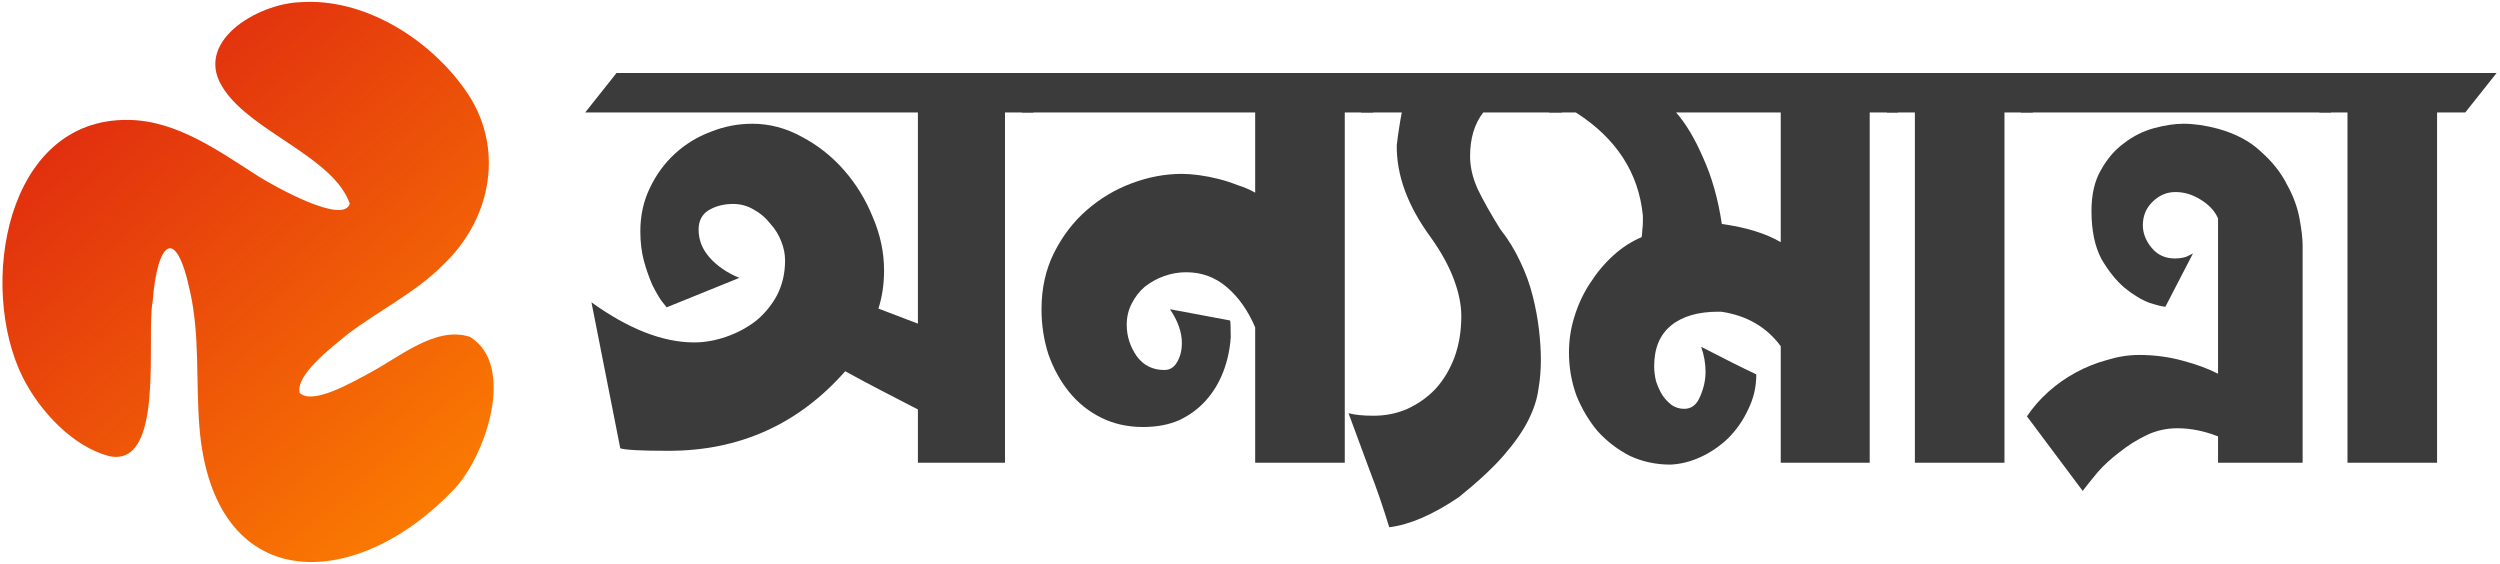 <svg xmlns:xlink="http://www.w3.org/1999/xlink" class="brxe-svg hidden-logo" id="brxe-ymwfrk" xmlns="http://www.w3.org/2000/svg" width="399" height="90" viewBox="0 0 399 90" fill="none"><path d="M388.957 73.85H374.657V17.95H370.157L375.357 11.65H398.457L393.457 17.95H388.957V73.85Z" fill="#3B3B3B"></path><path d="M376.699 11.65L371.999 17.95H322.499L327.599 11.65H376.699ZM353.999 20.55C356.866 21.35 359.166 22.583 360.899 24.25C362.699 25.85 364.066 27.583 364.999 29.45C365.999 31.25 366.666 33.05 366.999 34.85C367.332 36.65 367.499 38.083 367.499 39.15V73.85H353.999V69.65C351.799 68.783 349.632 68.35 347.499 68.35C345.766 68.35 344.132 68.717 342.599 69.45C341.066 70.183 339.632 71.083 338.299 72.15C336.966 73.15 335.799 74.217 334.799 75.35C333.799 76.55 332.999 77.55 332.399 78.35L323.499 66.45C324.432 65.05 325.566 63.75 326.899 62.55C328.232 61.35 329.699 60.317 331.299 59.45C332.899 58.583 334.566 57.917 336.299 57.45C338.032 56.917 339.732 56.65 341.399 56.65C343.799 56.65 346.099 56.95 348.299 57.55C350.566 58.15 352.466 58.85 353.999 59.65V34.85C353.466 33.65 352.532 32.65 351.199 31.85C349.932 31.05 348.599 30.65 347.199 30.65C345.799 30.65 344.566 31.183 343.499 32.25C342.499 33.25 341.999 34.483 341.999 35.95C341.999 37.217 342.466 38.417 343.399 39.55C344.332 40.683 345.566 41.25 347.099 41.25C347.832 41.25 348.466 41.15 348.999 40.95C349.532 40.683 349.866 40.517 349.999 40.45L345.599 48.95C345.199 48.95 344.366 48.75 343.099 48.35C341.832 47.883 340.499 47.083 339.099 45.95C337.766 44.817 336.532 43.283 335.399 41.35C334.332 39.35 333.799 36.783 333.799 33.65C333.799 31.05 334.299 28.883 335.299 27.15C336.299 25.35 337.532 23.917 338.999 22.85C340.466 21.717 342.066 20.917 343.799 20.45C345.532 19.983 347.099 19.75 348.499 19.75C350.166 19.75 351.999 20.017 353.999 20.55Z" fill="#3B3B3B"></path><path d="M319.914 73.85H305.615V17.95H301.115L306.314 11.65H329.415L324.414 17.95H319.914V73.85Z" fill="#3B3B3B"></path><path d="M266.606 74.15C264.273 74.15 262.106 73.683 260.106 72.75C258.173 71.75 256.473 70.45 255.006 68.85C253.606 67.183 252.473 65.283 251.606 63.15C250.806 60.95 250.406 58.65 250.406 56.25C250.406 54.25 250.706 52.317 251.306 50.45C251.906 48.517 252.739 46.75 253.806 45.15C254.873 43.483 256.106 42.017 257.506 40.75C258.906 39.483 260.406 38.517 262.006 37.85C262.073 37.517 262.106 37.15 262.106 36.75C262.173 36.283 262.206 35.817 262.206 35.35V34.45C261.539 27.583 257.973 22.083 251.506 17.95H247.206L252.306 11.65H307.806L302.906 17.95H298.406V73.85H284.206V55.25C281.939 52.183 278.773 50.35 274.706 49.75H274.206C271.006 49.75 268.506 50.483 266.706 51.95C264.906 53.417 264.006 55.583 264.006 58.45C264.006 59.25 264.106 60.05 264.306 60.85C264.573 61.65 264.906 62.383 265.306 63.05C265.706 63.65 266.206 64.183 266.806 64.65C267.406 65.05 268.073 65.25 268.806 65.25C269.939 65.25 270.773 64.617 271.306 63.35C271.906 62.017 272.206 60.683 272.206 59.35C272.206 58.017 271.973 56.683 271.506 55.35C273.306 56.283 274.939 57.117 276.406 57.85C277.873 58.583 279.173 59.217 280.306 59.75C280.306 61.75 279.873 63.617 279.006 65.35C278.206 67.083 277.139 68.617 275.806 69.95C274.473 71.217 273.006 72.217 271.406 72.95C269.806 73.683 268.206 74.083 266.606 74.15ZM284.206 38.65V17.95H267.506C269.039 19.683 270.473 22.083 271.806 25.15C273.206 28.217 274.206 31.75 274.806 35.75C278.673 36.283 281.806 37.25 284.206 38.65Z" fill="#3B3B3B"></path><path d="M221.725 84.15C220.725 80.883 219.692 77.883 218.625 75.15C217.625 72.483 216.492 69.417 215.225 65.95C216.225 66.217 217.559 66.35 219.225 66.35C221.159 66.35 222.959 65.983 224.625 65.25C226.359 64.45 227.859 63.383 229.125 62.05C230.392 60.65 231.392 58.983 232.125 57.05C232.859 55.05 233.225 52.85 233.225 50.45C233.225 48.65 232.825 46.683 232.025 44.55C231.225 42.417 229.992 40.183 228.325 37.85C224.659 32.85 222.859 27.95 222.925 23.15C223.059 22.017 223.192 21.05 223.325 20.25C223.459 19.383 223.592 18.617 223.725 17.95H217.225L221.725 11.65H253.825L249.225 17.95H236.725C235.325 19.75 234.625 22.083 234.625 24.95C234.625 26.617 235.025 28.35 235.825 30.15C236.692 31.95 237.892 34.083 239.425 36.55C240.692 38.15 241.759 39.883 242.625 41.75C243.492 43.55 244.159 45.383 244.625 47.25C245.092 49.117 245.425 50.917 245.625 52.65C245.825 54.383 245.925 55.983 245.925 57.45C245.925 59.05 245.792 60.617 245.525 62.15C245.325 63.683 244.792 65.317 243.925 67.05C243.059 68.783 241.759 70.65 240.025 72.65C238.292 74.65 235.892 76.883 232.825 79.35C228.692 82.15 224.992 83.75 221.725 84.15Z" fill="#3B3B3B"></path><path d="M214.626 73.85H200.326V52.25C199.193 49.583 197.693 47.45 195.826 45.85C193.96 44.25 191.793 43.45 189.326 43.45C188.126 43.45 186.96 43.65 185.826 44.05C184.693 44.45 183.66 45.017 182.726 45.75C181.86 46.483 181.16 47.383 180.626 48.45C180.093 49.45 179.826 50.583 179.826 51.85C179.826 53.65 180.36 55.317 181.426 56.85C182.493 58.317 183.96 59.05 185.826 59.05C186.693 59.05 187.36 58.65 187.826 57.85C188.36 56.983 188.626 55.95 188.626 54.75C188.626 53.017 187.993 51.217 186.726 49.35L196.326 51.15C196.393 51.35 196.426 52.25 196.426 53.85C196.293 55.783 195.893 57.617 195.226 59.35C194.56 61.083 193.626 62.617 192.426 63.95C191.293 65.217 189.893 66.25 188.226 67.05C186.56 67.783 184.626 68.15 182.426 68.15C179.96 68.15 177.726 67.65 175.726 66.65C173.726 65.65 172.026 64.283 170.626 62.55C169.226 60.817 168.126 58.817 167.326 56.55C166.593 54.283 166.226 51.883 166.226 49.35C166.226 46.017 166.893 43.017 168.226 40.35C169.56 37.683 171.293 35.417 173.426 33.55C175.56 31.683 177.96 30.25 180.626 29.25C183.293 28.25 185.96 27.75 188.626 27.75C189.426 27.75 190.326 27.817 191.326 27.95C192.326 28.083 193.36 28.283 194.426 28.55C195.493 28.817 196.526 29.15 197.526 29.55C198.593 29.883 199.526 30.283 200.326 30.75V17.95H163.026L168.126 11.65H224.026L219.126 17.95H214.626V73.85Z" fill="#3B3B3B"></path><path d="M160.397 73.85H146.497V65.35L140.697 62.35C138.764 61.35 136.831 60.317 134.897 59.25C127.431 67.717 118.031 71.95 106.697 71.95C102.364 71.95 99.797 71.817 98.997 71.55L94.397 48.25C100.331 52.517 105.797 54.65 110.797 54.65C112.464 54.65 114.164 54.35 115.897 53.75C117.631 53.15 119.197 52.317 120.597 51.25C121.997 50.117 123.131 48.75 123.997 47.15C124.864 45.483 125.297 43.617 125.297 41.55C125.297 40.55 125.097 39.55 124.697 38.55C124.297 37.483 123.697 36.517 122.897 35.65C122.164 34.717 121.297 33.983 120.297 33.45C119.297 32.85 118.197 32.55 116.997 32.55C115.531 32.55 114.231 32.883 113.097 33.55C112.031 34.217 111.497 35.25 111.497 36.65C111.497 38.317 112.097 39.817 113.297 41.15C114.497 42.483 116.064 43.55 117.997 44.35L106.397 49.05C106.331 48.983 106.064 48.65 105.597 48.05C105.131 47.383 104.631 46.517 104.097 45.45C103.631 44.383 103.197 43.15 102.797 41.75C102.397 40.283 102.197 38.683 102.197 36.95C102.197 34.417 102.697 32.117 103.697 30.05C104.697 27.917 106.031 26.083 107.697 24.55C109.364 23.017 111.264 21.85 113.397 21.05C115.531 20.183 117.764 19.75 120.097 19.75C122.831 19.75 125.464 20.45 127.997 21.85C130.531 23.183 132.764 24.95 134.697 27.15C136.631 29.35 138.164 31.85 139.297 34.65C140.497 37.45 141.097 40.283 141.097 43.15C141.097 45.35 140.797 47.383 140.197 49.25L146.497 51.65V17.95H93.397L98.397 11.65H169.697L164.897 17.95H160.397V73.85Z" fill="#3B3B3B"></path><path d="M55.821 32.505C53.291 25.16 40.394 21.105 35.845 14.412C30.406 6.767 41.172 0.549 47.945 0.353C57.997 -0.368 68.399 6.081 74.194 14.278C80.661 23.273 78.552 34.879 70.729 42.251C66.47 46.609 60.29 49.672 55.419 53.382C52.832 55.521 47.087 59.896 47.844 62.729C49.919 64.608 55.855 61.206 58.852 59.595C63.715 57.052 69.552 51.938 75.042 53.776C82.463 58.421 77.414 72.992 72.393 78.179C56.57 94.757 33.975 95.148 31.822 68.09C31.241 60.882 31.926 53.438 30.297 46.365C28.031 35.769 25.084 38.672 24.364 48.118C23.285 53.779 26.405 74.799 17.363 72.783C11.592 71.242 6.347 65.64 3.623 60.204C-3.532 45.813 0.804 18.848 20.514 19.137C28.174 19.239 34.825 24.035 41.231 28.136C43.71 29.685 54.766 35.922 55.821 32.518V32.505Z" fill="url(&quot;#paint0_linear_5_168&quot;)"></path><defs><linearGradient id="paint0_linear_5_168" x1="0.391" y1="0.298" x2="78.792" y2="89.702" gradientUnits="userSpaceOnUse"><stop stop-color="#DA1B12"></stop><stop offset="1" stop-color="#FE8500"></stop></linearGradient><linearGradient id="paint0_linear_5_168" x1="0.391" y1="0.298" x2="78.792" y2="89.702" gradientUnits="userSpaceOnUse"><stop stop-color="#DA1B12"></stop><stop offset="1" stop-color="#FE8500"></stop></linearGradient></defs></svg>